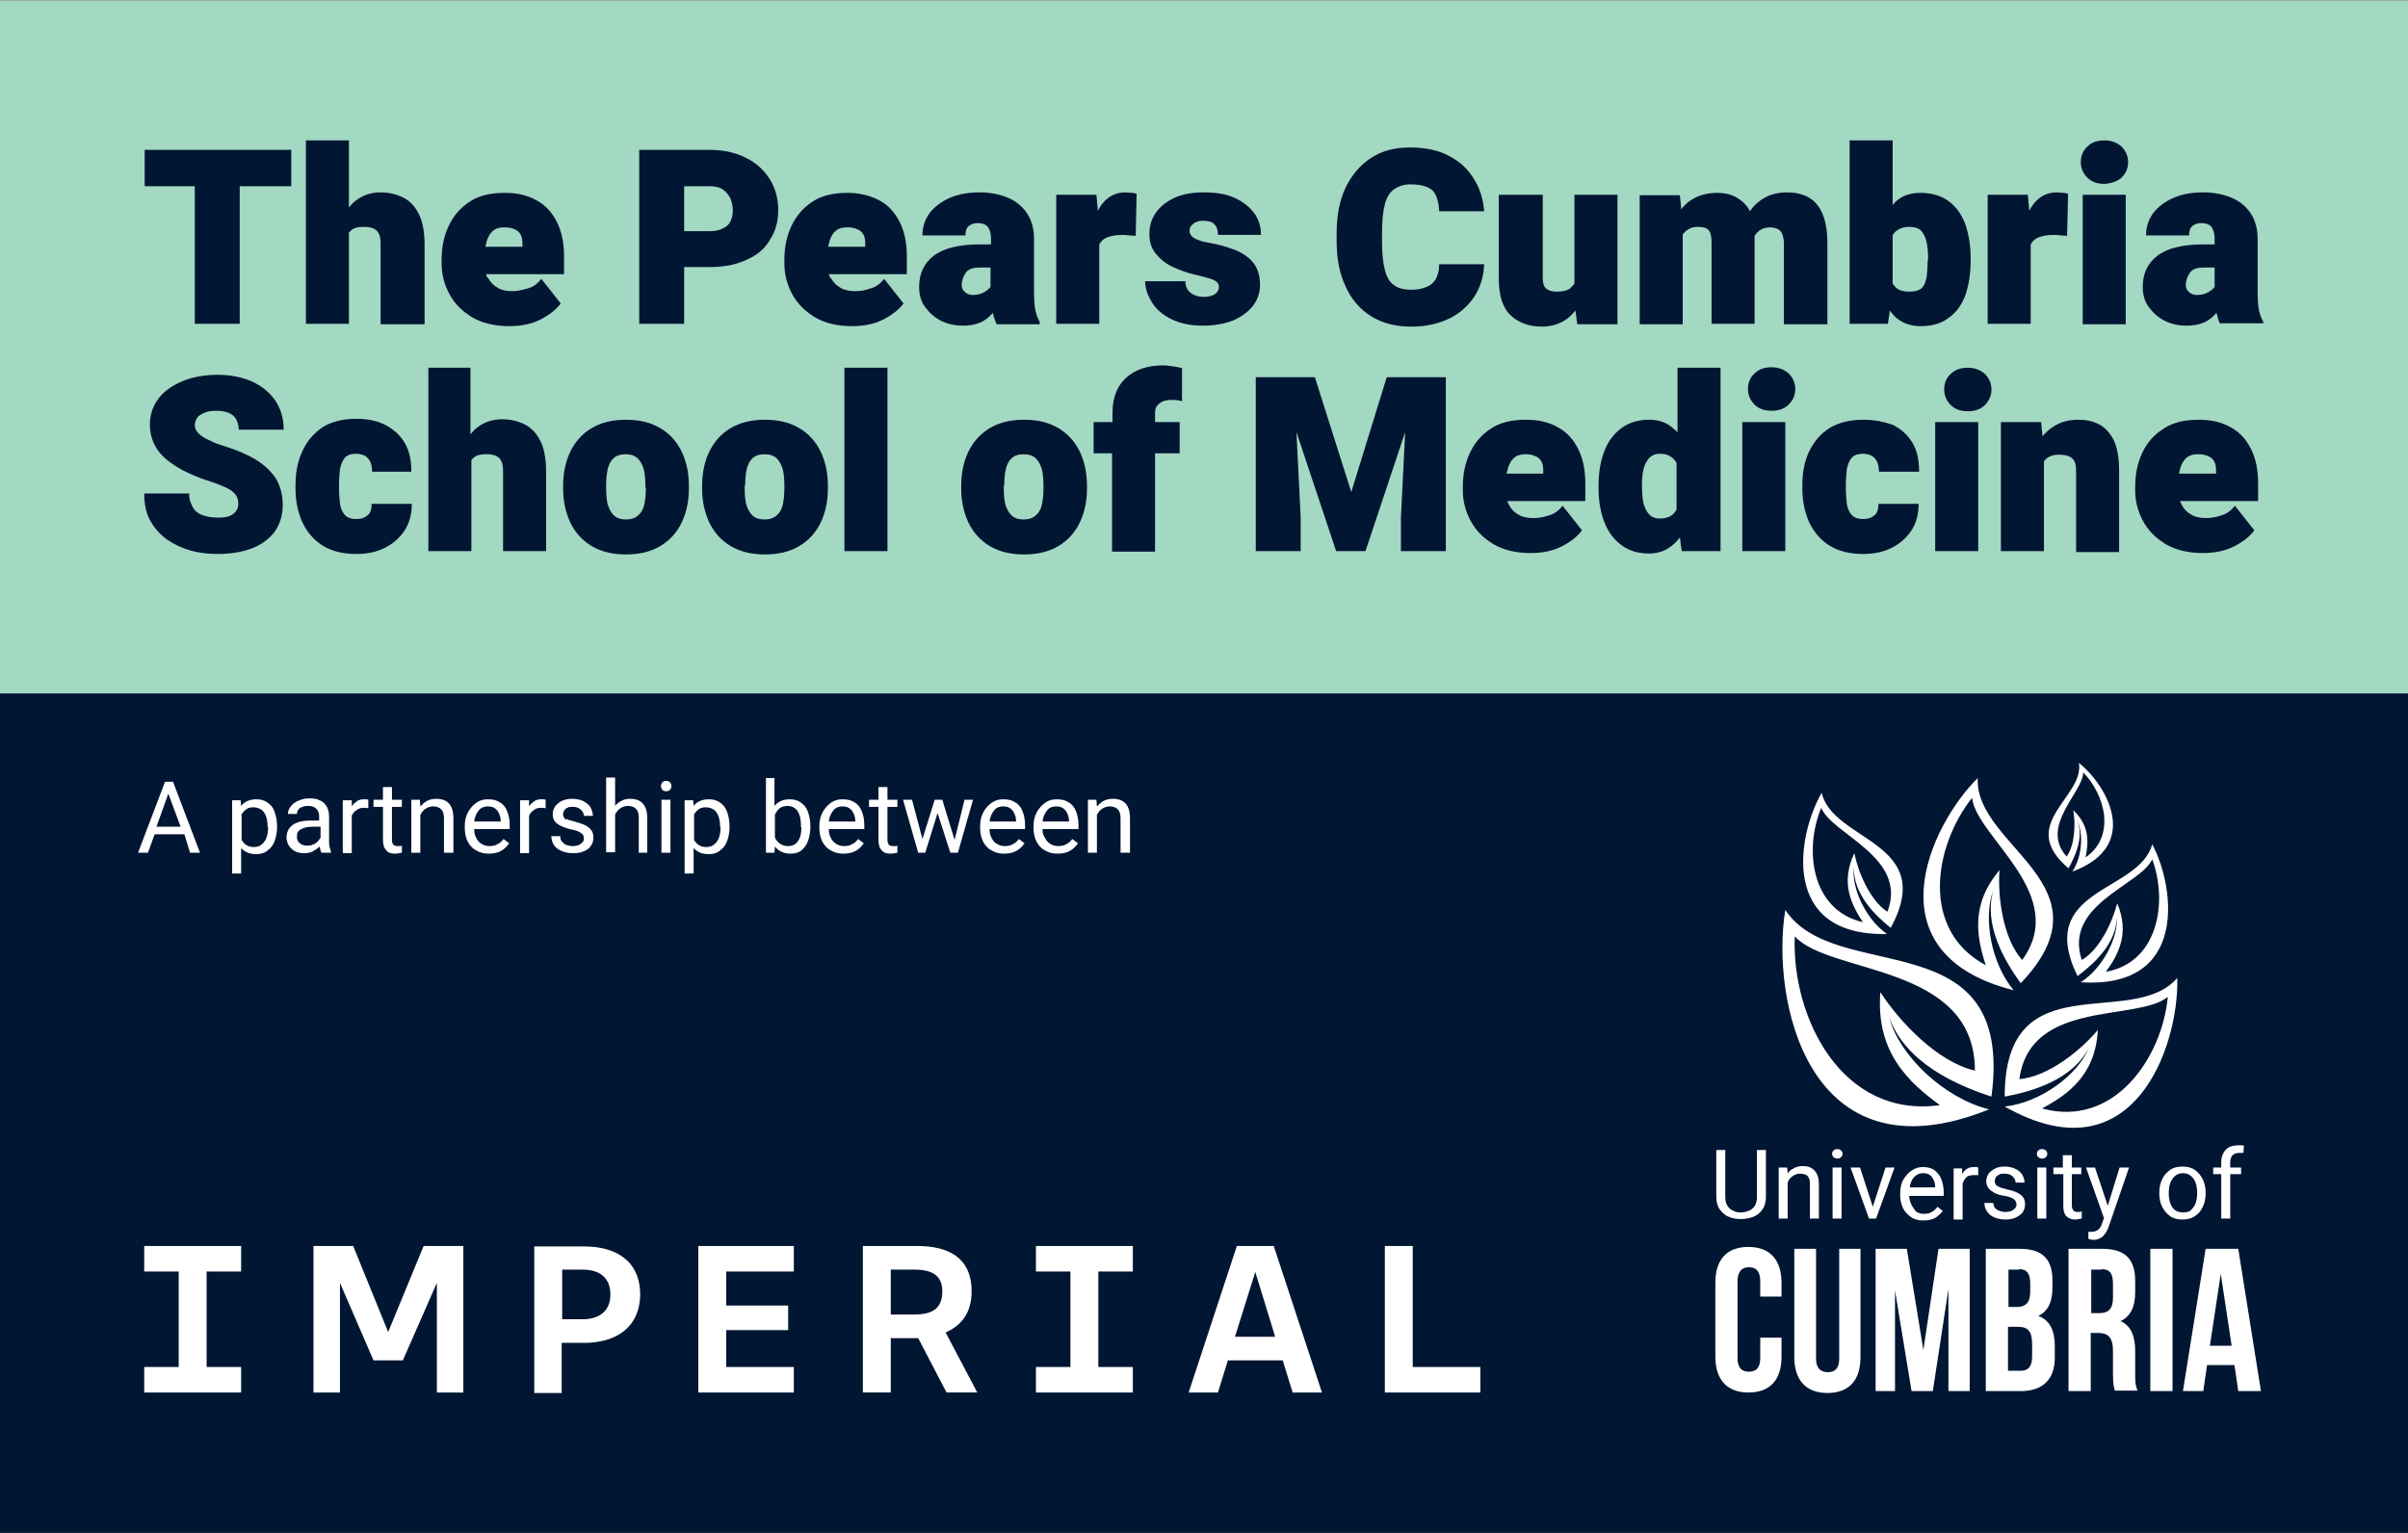 <?xml version="1.0" encoding="utf-8"?>
<!-- Generator: Adobe Illustrator 28.3.0, SVG Export Plug-In . SVG Version: 6.00 Build 0)  -->
<svg version="1.1" id="Layer_1" xmlns="http://www.w3.org/2000/svg" xmlns:xlink="http://www.w3.org/1999/xlink" x="0px" y="0px"
	 viewBox="0 0 509.3 324.3" style="enable-background:new 0 0 509.3 324.3;" xml:space="preserve">
<rect x="0" y="0" width="509.3" height="324.3" fill="#808080" stroke="none"/>
<style type="text/css">
	.st0{fill:#A3D8C2;}
	.st1{fill:#001633;}
	.st2{fill:#FFFFFF;}
	.st3{clip-path:url(#SVGID_00000012431189374038893320000016861629846136731570_);fill:#FFFFFF;}
</style>
<rect y="0.1" class="st0" width="509.3" height="146.7"/>
<rect y="146.7" class="st1" width="509.3" height="177.6"/>
<path class="st1" d="M418.4,89.3h-9.1v27.3h9.1V89.3z M374.7,86.9c1.5,0,2.7-0.4,3.6-1.3c0.9-0.9,1.4-1.9,1.4-3.3
	c0-1.3-0.5-2.4-1.4-3.3c-0.9-0.8-2.1-1.3-3.6-1.3c-1.5,0-2.7,0.4-3.6,1.3c-0.9,0.8-1.4,1.9-1.4,3.3c0,1.3,0.5,2.4,1.4,3.3
	C372,86.5,373.2,86.9,374.7,86.9 M377.6,89.3h-9.1v27.3h9.1V89.3z M235.2,89.3h-3.9v6.6h3.9v20.8h9.1V95.9h5.2v-6.6h-5.2v-2
	c0-0.9,0.3-1.5,1-2c0.6-0.5,1.5-0.7,2.7-0.7c0.4,0,0.8,0,1.1,0.1c0.3,0,0.6,0.1,0.9,0.2l0-7c-0.6-0.2-1.3-0.3-1.9-0.4
	c-0.7-0.1-1.4-0.2-2.1-0.2c-3.3,0-5.9,0.9-7.8,2.6c-1.9,1.7-2.9,4.2-2.9,7.4V89.3z M212.4,102.7c0-1.2,0.1-2.3,0.3-3.3
	c0.2-1,0.6-1.8,1.2-2.4c0.6-0.6,1.5-0.9,2.6-0.9c1.1,0,2,0.3,2.6,0.9c0.6,0.6,1,1.4,1.3,2.4c0.2,1,0.3,2.1,0.3,3.3v0.5
	c0,1.2-0.1,2.4-0.3,3.4c-0.2,1-0.6,1.8-1.3,2.4c-0.6,0.6-1.5,0.9-2.6,0.9c-1.1,0-2-0.3-2.6-0.9c-0.6-0.6-1-1.4-1.3-2.4
	c-0.2-1-0.3-2.1-0.3-3.4V102.7z M204.8,95.6c-1,2.1-1.5,4.5-1.5,7.2v0.5c0,2.7,0.5,5,1.5,7.2c1,2.1,2.5,3.8,4.5,5
	c2,1.2,4.4,1.8,7.3,1.8c2.9,0,5.3-0.6,7.3-1.8c2-1.2,3.5-2.9,4.5-5c1-2.1,1.5-4.5,1.5-7.2v-0.5c0-2.7-0.5-5.1-1.5-7.2
	c-1-2.1-2.5-3.8-4.5-5c-2-1.2-4.4-1.8-7.3-1.8c-2.9,0-5.3,0.6-7.3,1.8C207.3,91.8,205.8,93.5,204.8,95.6 M187.7,77.8h-9.1v38.8h9.1
	V77.8z M157.6,102.7c0-1.2,0.1-2.3,0.3-3.3c0.2-1,0.6-1.8,1.2-2.4c0.6-0.6,1.5-0.9,2.6-0.9c1.1,0,2,0.3,2.6,0.9
	c0.6,0.6,1,1.4,1.3,2.4c0.2,1,0.3,2.1,0.3,3.3v0.5c0,1.2-0.1,2.4-0.3,3.4c-0.2,1-0.6,1.8-1.3,2.4c-0.6,0.6-1.5,0.9-2.6,0.9
	c-1.1,0-2-0.3-2.6-0.9c-0.6-0.6-1-1.4-1.3-2.4c-0.2-1-0.3-2.1-0.3-3.4V102.7z M150,95.6c-1,2.1-1.5,4.5-1.5,7.2v0.5
	c0,2.7,0.5,5,1.5,7.2c1,2.1,2.5,3.8,4.5,5c2,1.2,4.4,1.8,7.3,1.8s5.3-0.6,7.3-1.8c2-1.2,3.5-2.9,4.5-5c1-2.1,1.5-4.5,1.5-7.2v-0.5
	c0-2.7-0.5-5.1-1.5-7.2c-1-2.1-2.5-3.8-4.5-5c-2-1.2-4.4-1.8-7.3-1.8c-2.9,0-5.3,0.6-7.3,1.8C152.5,91.8,151,93.5,150,95.6
	 M40,104.4h-9.5c0,2.2,0.4,4.2,1.3,5.8s2.1,2.9,3.6,4c1.5,1,3.2,1.8,5,2.3c1.8,0.5,3.7,0.7,5.6,0.7c2.8,0,5.2-0.4,7.3-1.2
	c2.1-0.8,3.6-2,4.8-3.5c1.1-1.6,1.7-3.5,1.7-5.7c0-2.1-0.5-3.9-1.4-5.5c-1-1.5-2.4-2.9-4.2-4c-1.8-1.1-4.1-2.1-6.7-2.9
	c-1.3-0.4-2.4-0.8-3.3-1.3c-1-0.4-1.7-0.9-2.2-1.4c-0.5-0.5-0.8-1.1-0.8-1.7c0-0.6,0.2-1.1,0.5-1.6c0.3-0.5,0.9-0.8,1.6-1.1
	c0.7-0.3,1.6-0.4,2.6-0.4c1.1,0,1.9,0.2,2.6,0.5c0.7,0.3,1.2,0.8,1.5,1.4c0.3,0.6,0.5,1.3,0.5,2.1h9.5c0-2.4-0.6-4.4-1.8-6.2
	c-1.2-1.7-2.8-3-4.9-4c-2.1-0.9-4.5-1.4-7.2-1.4c-2.7,0-5.2,0.4-7.4,1.3c-2.2,0.9-3.9,2.1-5.1,3.6c-1.2,1.6-1.9,3.4-1.9,5.6
	c0,1.7,0.4,3.2,1.1,4.5c0.7,1.3,1.7,2.4,2.9,3.3c1.2,0.9,2.5,1.7,4,2.4c1.5,0.7,3,1.3,4.6,1.8c1.8,0.6,3.1,1.1,4,1.6
	c0.9,0.5,1.4,1,1.7,1.5c0.3,0.5,0.4,1.1,0.4,1.7c0,0.5-0.1,1-0.4,1.4c-0.3,0.5-0.7,0.8-1.3,1.1c-0.6,0.3-1.4,0.4-2.5,0.4
	c-1,0-1.9-0.1-2.7-0.3c-0.8-0.2-1.4-0.5-1.9-0.9s-0.9-1-1.1-1.6C40.2,106.2,40,105.4,40,104.4 M50.7,39.4h10.9v-7.7h-31v7.7h10.6
	v29.1h9.5V39.4z M63.9,95.6c-1,2.1-1.4,4.5-1.4,7.2v0.5c0,2.7,0.5,5,1.4,7.1c1,2.1,2.4,3.8,4.3,5c1.9,1.2,4.3,1.8,7.2,1.8
	c2.2,0,4.2-0.4,6-1.3c1.8-0.9,3.1-2.1,4.2-3.7c1-1.6,1.5-3.4,1.5-5.6h-8.5c0,0.7-0.1,1.3-0.3,1.7c-0.2,0.5-0.6,0.8-1.1,1.1
	c-0.5,0.3-1.1,0.4-1.9,0.4c-1.1,0-1.9-0.3-2.4-0.9c-0.5-0.6-0.9-1.4-1-2.4c-0.1-1-0.2-2.1-0.2-3.4v-0.5c0-1.2,0.1-2.3,0.2-3.3
	c0.2-1,0.5-1.8,1-2.4c0.5-0.6,1.3-0.9,2.4-0.9c0.8,0,1.5,0.2,2,0.5c0.5,0.4,0.9,0.8,1.1,1.4c0.2,0.6,0.3,1.2,0.3,1.9H87
	c0-2.4-0.4-4.4-1.4-6.1c-1-1.7-2.4-2.9-4.1-3.8c-1.8-0.9-3.8-1.3-6.1-1.3c-2.9,0-5.3,0.6-7.2,1.8C66.2,91.8,64.8,93.5,63.9,95.6
	 M80.7,68.6h9.1V51.8c0-2.7-0.4-4.9-1.2-6.5c-0.8-1.6-1.9-2.8-3.3-3.5c-1.4-0.7-3-1.1-4.8-1.1c-2,0-3.8,0.6-5.2,1.7
	c-0.6,0.4-1,0.9-1.5,1.5V29.7h-9.1v38.8h9.1V49.2c0.3-0.3,0.6-0.6,0.9-0.8c0.6-0.3,1.3-0.4,2.3-0.4c0.8,0,1.4,0.1,1.9,0.3
	c0.5,0.2,1,0.6,1.2,1.1c0.3,0.5,0.4,1.3,0.4,2.3V68.6z M99.7,77.8h-9.1v38.8h9.1V97.3c0.3-0.3,0.6-0.6,0.9-0.8
	c0.6-0.3,1.3-0.4,2.3-0.4c0.8,0,1.4,0.1,1.9,0.3c0.5,0.2,1,0.6,1.2,1.1c0.3,0.5,0.4,1.3,0.4,2.3v16.8h9.1V99.8
	c0-2.7-0.4-4.9-1.2-6.5c-0.8-1.6-1.9-2.8-3.3-3.5c-1.4-0.7-3-1.1-4.8-1.1c-2,0-3.8,0.6-5.2,1.7c-0.6,0.4-1,0.9-1.5,1.5V77.8z
	 M102.7,52.2c0-0.2,0-0.4,0.1-0.6c0.2-1,0.6-1.9,1.2-2.5c0.6-0.7,1.5-1,2.7-1c0.8,0,1.5,0.1,2.1,0.4c0.6,0.2,1,0.6,1.3,1.1
	c0.3,0.5,0.4,1.2,0.4,1.9v0.7H102.7z M102.8,58h16.5v-3.8c0-2.8-0.5-5.2-1.5-7.2c-1-2-2.4-3.6-4.3-4.6c-1.9-1.1-4.1-1.6-6.8-1.6
	c-3,0-5.5,0.6-7.4,1.9c-2,1.3-3.4,3-4.4,5.1c-1,2.1-1.5,4.5-1.5,7.1v0.9c0,2.3,0.6,4.5,1.7,6.5c1.1,2,2.7,3.6,4.9,4.9
	c2.1,1.2,4.7,1.8,7.7,1.8c2.7,0,4.9-0.5,6.8-1.5c1.9-1,3.2-2.1,4.1-3.3l-4.1-5.2c-0.8,1-1.7,1.7-2.8,2s-2.2,0.6-3.3,0.6
	c-1.2,0-2.3-0.2-3.1-0.7c-0.9-0.5-1.5-1.1-2-2C103,58.7,102.9,58.4,102.8,58 M136.6,103.2c0,1.2-0.1,2.4-0.3,3.4
	c-0.2,1-0.6,1.8-1.3,2.4c-0.6,0.6-1.5,0.9-2.6,0.9c-1.1,0-2-0.3-2.6-0.9c-0.6-0.6-1-1.4-1.3-2.4c-0.2-1-0.3-2.1-0.3-3.4v-0.5
	c0-1.2,0.1-2.3,0.3-3.3c0.2-1,0.6-1.8,1.2-2.4c0.6-0.6,1.5-0.9,2.6-0.9c1.1,0,2,0.3,2.6,0.9c0.6,0.6,1,1.4,1.3,2.4
	c0.2,1,0.3,2.1,0.3,3.3V103.2z M139.7,90.6c-2-1.2-4.4-1.8-7.3-1.8c-2.9,0-5.3,0.6-7.3,1.8c-2,1.2-3.5,2.9-4.5,5
	c-1,2.1-1.5,4.5-1.5,7.2v0.5c0,2.7,0.5,5,1.5,7.2c1,2.1,2.5,3.8,4.5,5c2,1.2,4.4,1.8,7.3,1.8c2.9,0,5.3-0.6,7.3-1.8
	c2-1.2,3.5-2.9,4.5-5c1-2.1,1.5-4.5,1.5-7.2v-0.5c0-2.7-0.5-5.1-1.5-7.2C143.2,93.5,141.7,91.8,139.7,90.6 M155,44.6
	c0,0.8-0.2,1.6-0.5,2.2c-0.3,0.7-0.9,1.2-1.6,1.5c-0.7,0.4-1.6,0.6-2.8,0.6h-5.4v-9.5h5.4c1.1,0,2.1,0.2,2.8,0.7
	c0.7,0.5,1.2,1.1,1.6,1.9C154.8,42.8,155,43.7,155,44.6 M162.8,50.8c1.2-1.8,1.8-3.9,1.8-6.3c0-2.5-0.6-4.7-1.8-6.6
	c-1.2-1.9-2.8-3.4-5-4.5c-2.2-1.1-4.7-1.7-7.7-1.7h-14.9v36.8h9.5v-12h5.4c3,0,5.6-0.5,7.7-1.5C160,54.1,161.7,52.7,162.8,50.8
	 M175.2,52.2c0-0.2,0-0.4,0.1-0.6c0.2-1,0.6-1.9,1.2-2.5c0.6-0.7,1.5-1,2.7-1c0.8,0,1.5,0.1,2.1,0.4c0.6,0.2,1,0.6,1.3,1.1
	c0.3,0.5,0.4,1.2,0.4,1.9v0.7H175.2z M175.3,58h16.5v-3.8c0-2.8-0.5-5.2-1.5-7.2c-1-2-2.4-3.6-4.3-4.6s-4.1-1.6-6.8-1.6
	c-3,0-5.5,0.6-7.4,1.9c-2,1.3-3.4,3-4.4,5.1c-1,2.1-1.5,4.5-1.5,7.1v0.9c0,2.3,0.6,4.5,1.7,6.5c1.1,2,2.7,3.6,4.9,4.9
	c2.1,1.2,4.7,1.8,7.7,1.8c2.7,0,4.9-0.5,6.8-1.5c1.9-1,3.2-2.1,4.1-3.3l-4.1-5.2c-0.8,1-1.7,1.7-2.8,2c-1.1,0.4-2.2,0.6-3.3,0.6
	c-1.2,0-2.3-0.2-3.1-0.7c-0.9-0.5-1.5-1.1-2-2C175.5,58.7,175.4,58.4,175.3,58 M209.5,60.7c0,0,0,0.1-0.1,0.1
	c-0.3,0.4-0.8,0.8-1.4,1.1c-0.6,0.3-1.3,0.5-2.2,0.5c-0.7,0-1.3-0.2-1.7-0.6c-0.5-0.4-0.7-0.9-0.7-1.5c0-0.9,0.3-1.7,0.8-2.5
	c0.5-0.8,1.5-1.2,2.9-1.2h2.4V60.7z M210.8,68.6h9.1v-0.5c-0.4-0.7-0.7-1.5-0.9-2.4c-0.2-0.9-0.3-2.3-0.3-4.3V50.6
	c0-2.2-0.5-4-1.5-5.5c-1-1.5-2.4-2.6-4.1-3.3c-1.7-0.7-3.7-1.1-5.9-1.1c-2.5,0-4.6,0.4-6.4,1.2c-1.8,0.8-3.2,1.9-4.2,3.2
	c-1,1.4-1.5,2.9-1.5,4.7h9.1c0-0.6,0.1-1.1,0.3-1.5c0.2-0.4,0.5-0.6,0.9-0.8c0.4-0.2,0.8-0.3,1.4-0.3c1,0,1.8,0.3,2.2,0.9
	c0.4,0.6,0.6,1.4,0.6,2.4v1.2h-2.3c-4.4,0-7.7,0.8-9.8,2.4c-2.1,1.6-3.1,3.8-3.1,6.6c0,1.7,0.4,3.1,1.3,4.3c0.9,1.2,2,2.2,3.4,2.9
	c1.4,0.7,3,1,4.6,1c1.2,0,2.3-0.2,3.2-0.5c0.9-0.3,1.6-0.8,2.2-1.3c0.3-0.3,0.6-0.6,0.9-0.9C210.2,67.2,210.5,67.9,210.8,68.6
	 M240.2,49.9l0.2-8.9c-0.3-0.1-0.7-0.2-1.1-0.2c-0.4,0-0.9-0.1-1.3-0.1c-1.5,0-2.9,0.5-4,1.5c-0.7,0.6-1.3,1.4-1.8,2.4l-0.3-3.4
	h-8.5v27.3h9.1V51.7c0.4-0.7,0.9-1.2,1.7-1.5c0.8-0.3,1.8-0.5,3.1-0.5c0.4,0,0.9,0,1.5,0.1C239.3,49.8,239.8,49.9,240.2,49.9
	 M257.6,49.7h9.1c0-1.8-0.5-3.4-1.5-4.7c-1-1.3-2.4-2.4-4.2-3.2c-1.8-0.8-4-1.1-6.5-1.1c-2.4,0-4.5,0.4-6.2,1.2
	c-1.7,0.8-3,1.9-3.9,3.2c-0.9,1.3-1.3,2.8-1.3,4.4c0,1.6,0.4,3,1.3,4.1c0.9,1.1,2,2.1,3.5,2.8c1.5,0.7,3.1,1.3,4.8,1.7
	c1.3,0.3,2.4,0.6,3.1,0.8c0.7,0.2,1.3,0.5,1.6,0.8c0.3,0.3,0.4,0.6,0.4,1c0,0.4-0.1,0.8-0.4,1.1c-0.2,0.3-0.6,0.6-1,0.7
	c-0.5,0.2-1,0.3-1.7,0.3c-0.8,0-1.5-0.1-2.1-0.4c-0.6-0.2-1-0.6-1.4-1.1c-0.3-0.5-0.5-1.1-0.5-1.8h-8.5c0,1.5,0.5,2.9,1.4,4.4
	c0.9,1.5,2.3,2.7,4.1,3.6s4.1,1.4,6.7,1.4c2.5,0,4.6-0.4,6.4-1.1c1.8-0.8,3.2-1.8,4.2-3.1c1-1.3,1.5-2.8,1.5-4.4
	c0-2-0.5-3.6-1.5-4.8c-1-1.2-2.4-2.1-4-2.7c-1.6-0.6-3.3-1.1-5.1-1.4c-1-0.2-1.8-0.3-2.4-0.6c-0.6-0.2-1.1-0.5-1.4-0.8
	c-0.3-0.3-0.5-0.7-0.5-1.1c0-0.5,0.1-0.9,0.4-1.2c0.3-0.3,0.6-0.6,1-0.7c0.4-0.2,0.9-0.3,1.4-0.3c1.1,0,1.9,0.2,2.4,0.7
	C257.4,48,257.6,48.7,257.6,49.7 M285.8,104.1l-7.7-24.3h-4.4h-3.3h-4.8v36.8h9.5v-7.1l-0.9-18.1l8.4,25.2h6.2l8.4-25.2l-0.9,18.1
	v7.1h9.5V79.8h-4.8h-3.3h-4.4L285.8,104.1z M304.4,44.7h9.5c-0.2-2.6-0.9-4.9-2.2-6.9c-1.2-2-2.9-3.6-5.2-4.8
	c-2.2-1.2-5-1.8-8.3-1.8c-3.2,0-5.9,0.7-8.2,2.2c-2.3,1.5-4.1,3.6-5.4,6.3c-1.3,2.7-1.9,6-1.9,9.7v1.5c0,3.8,0.6,7,1.9,9.7
	c1.2,2.7,3,4.8,5.4,6.3c2.4,1.5,5.2,2.2,8.5,2.2c3.1,0,5.7-0.6,8-1.7c2.3-1.1,4-2.7,5.3-4.6c1.3-2,2-4.3,2.1-6.9h-9.5
	c0,1.3-0.3,2.3-0.7,3.1c-0.5,0.8-1.1,1.4-2,1.7c-0.9,0.4-1.9,0.6-3.2,0.6c-1.5,0-2.8-0.3-3.7-1c-0.9-0.6-1.5-1.7-1.9-3.2
	c-0.4-1.5-0.6-3.6-0.6-6.2v-1.5c0-2.6,0.2-4.6,0.6-6.2c0.4-1.5,1.1-2.6,2-3.2c0.9-0.6,2-1,3.4-1c2.3,0,3.9,0.5,4.8,1.4
	C303.9,41.4,304.3,42.8,304.4,44.7 M322.6,96.1c0.8,0,1.5,0.1,2.1,0.4c0.6,0.2,1,0.6,1.3,1.1c0.3,0.5,0.4,1.2,0.4,1.9v0.7h-7.7
	c0-0.2,0-0.4,0.1-0.6c0.2-1,0.6-1.9,1.2-2.5C320.6,96.4,321.5,96.1,322.6,96.1 M322.7,88.8c-3,0-5.5,0.6-7.4,1.9
	c-2,1.3-3.4,3-4.4,5.1c-1,2.1-1.5,4.5-1.5,7.1v0.9c0,2.3,0.6,4.5,1.7,6.5s2.7,3.6,4.9,4.9c2.1,1.2,4.7,1.8,7.7,1.8
	c2.7,0,4.9-0.5,6.8-1.5c1.9-1,3.2-2.1,4.1-3.3l-4.1-5.2c-0.8,1-1.7,1.7-2.8,2c-1.1,0.4-2.2,0.6-3.4,0.6c-1.2,0-2.3-0.2-3.1-0.7
	c-0.9-0.5-1.5-1.1-2-2c-0.2-0.3-0.3-0.6-0.4-0.9h16.5v-3.8c0-2.8-0.5-5.2-1.5-7.2c-1-2-2.4-3.6-4.3-4.6
	C327.6,89.3,325.4,88.8,322.7,88.8 M333.6,68.6h8.5V41.2H333V60c-0.3,0.4-0.6,0.7-0.9,1c-0.7,0.5-1.6,0.7-2.8,0.7
	c-0.7,0-1.2-0.1-1.7-0.3c-0.5-0.2-0.8-0.5-1-0.9c-0.2-0.4-0.3-0.9-0.3-1.5V41.2H317v17.7c0,3.6,0.8,6.2,2.5,7.8
	c1.7,1.6,3.9,2.4,6.6,2.4c2.1,0,3.9-0.6,5.4-1.7c0.7-0.5,1.2-1.1,1.7-1.7L333.6,68.6z M347.6,99.3c0.2-1,0.7-1.8,1.2-2.4
	c0.6-0.6,1.3-0.9,2.3-0.9c0.7,0,1.4,0.1,1.9,0.4c0.6,0.3,1,0.7,1.4,1.2c0.1,0.1,0.2,0.3,0.2,0.5v9.7c-0.3,0.5-0.6,0.9-1,1.2
	c-0.7,0.5-1.5,0.7-2.5,0.7c-1,0-1.8-0.3-2.3-0.9c-0.6-0.6-0.9-1.4-1.2-2.3c-0.2-1-0.3-2.1-0.3-3.3v-0.5
	C347.2,101.5,347.4,100.3,347.6,99.3 M359,103.2c0,0,0-0.1,0-0.1v0.3C359,103.3,359,103.2,359,103.2 M348.8,88.8
	c-2.3,0-4.3,0.6-5.9,1.8c-1.6,1.2-2.8,2.8-3.6,4.9c-0.8,2.1-1.2,4.5-1.2,7.3v0.5c0,2.6,0.4,5,1.2,7.1c0.8,2.1,2,3.7,3.6,4.9
	c1.6,1.2,3.5,1.8,5.9,1.8c2.1,0,3.8-0.7,5.2-2c0.5-0.4,0.9-0.9,1.3-1.4l0.4,2.9h8.2V77.8h-9.1v13.7c-0.2-0.3-0.5-0.5-0.7-0.7
	C352.6,89.4,350.9,88.8,348.8,88.8 M377.4,68.6h9.1V51.5c0-2.7-0.4-4.9-1.1-6.4c-0.7-1.6-1.7-2.7-3-3.4c-1.3-0.7-2.8-1-4.4-1
	c-2.3,0-4.2,0.6-5.8,1.8c-0.8,0.6-1.5,1.3-2.1,2.2c-0.3-0.7-0.7-1.2-1.2-1.7c-1.5-1.5-3.4-2.2-5.7-2.2c-2.3,0-4.2,0.6-5.8,1.7
	c-0.7,0.5-1.3,1.1-1.8,1.8l-0.3-3h-8.5v27.3h9.1V49.7c0,0,0,0,0-0.1c0.4-0.5,0.8-0.9,1.4-1.2c0.5-0.3,1.1-0.4,1.8-0.4
	c0.6,0,1.2,0.1,1.6,0.2c0.4,0.2,0.8,0.5,1,1c0.2,0.5,0.3,1.3,0.3,2.3v17h9.1V50.3c0-0.2,0-0.3,0-0.4c0,0,0,0,0,0
	c0.4-0.6,0.8-1,1.3-1.3c0.5-0.3,1.2-0.5,1.9-0.5c0.6,0,1.1,0.1,1.6,0.3c0.4,0.2,0.8,0.5,1,1c0.2,0.5,0.4,1.2,0.4,2.2V68.6z
	 M394.1,88.8c-2.9,0-5.3,0.6-7.2,1.8c-1.9,1.2-3.3,2.9-4.3,5c-1,2.1-1.4,4.5-1.4,7.2v0.5c0,2.7,0.5,5,1.4,7.1c1,2.1,2.4,3.8,4.3,5
	c1.9,1.2,4.3,1.8,7.2,1.8c2.2,0,4.2-0.4,6-1.3c1.8-0.9,3.1-2.1,4.2-3.7c1-1.6,1.5-3.4,1.5-5.6h-8.5c0,0.7-0.1,1.3-0.3,1.7
	c-0.2,0.5-0.6,0.8-1.1,1.1c-0.5,0.3-1.1,0.4-1.9,0.4c-1.1,0-1.9-0.3-2.4-0.9c-0.5-0.6-0.9-1.4-1-2.4c-0.1-1-0.2-2.1-0.2-3.4v-0.5
	c0-1.2,0.1-2.3,0.2-3.3c0.2-1,0.5-1.8,1-2.4c0.5-0.6,1.3-0.9,2.4-0.9c0.8,0,1.5,0.2,2,0.5c0.5,0.4,0.9,0.8,1.1,1.4
	c0.2,0.6,0.3,1.2,0.3,1.9h8.5c0-2.4-0.4-4.4-1.4-6.1c-1-1.7-2.4-2.9-4.1-3.8C398.4,89.2,396.4,88.8,394.1,88.8 M407.7,55.1
	c0,1.3-0.1,2.5-0.2,3.5c-0.2,1-0.5,1.8-1,2.3c-0.5,0.5-1.4,0.8-2.6,0.8s-2.1-0.2-2.7-0.7c-0.4-0.3-0.6-0.6-0.9-1V49.8
	c0,0,0-0.1,0.1-0.2c0.3-0.5,0.8-0.9,1.4-1.2c0.6-0.3,1.3-0.4,2.1-0.4c1.1,0,2,0.3,2.5,0.9c0.5,0.6,0.9,1.4,1.1,2.4
	c0.2,1,0.3,2.1,0.3,3.2V55.1z M396,54.8c0,0.1,0,0.1,0,0.2v-0.3C395.9,54.7,396,54.8,396,54.8 M415.7,62.4c0.7-2.1,1.1-4.5,1.1-7.3
	v-0.5c0-2.6-0.4-5-1.1-7.1c-0.8-2.1-1.9-3.7-3.5-4.9c-1.6-1.2-3.6-1.8-6.1-1.8c-2.2,0-4,0.7-5.3,2c-0.2,0.2-0.4,0.4-0.5,0.6V29.7
	h-9.1v38.8h8.1l0.4-2.8c0.4,0.5,0.7,0.9,1.1,1.3c1.4,1.3,3.2,2,5.4,2c2.5,0,4.5-0.6,6-1.8C413.8,66.1,414.9,64.5,415.7,62.4
	 M421.2,82.4c0-1.3-0.5-2.4-1.4-3.3c-0.9-0.8-2.1-1.3-3.6-1.3c-1.5,0-2.7,0.4-3.6,1.3c-0.9,0.8-1.4,1.9-1.4,3.3
	c0,1.3,0.5,2.4,1.4,3.3c0.9,0.9,2.1,1.3,3.6,1.3c1.5,0,2.7-0.4,3.6-1.3C420.7,84.8,421.2,83.7,421.2,82.4 M437.2,49.9l0.2-8.9
	c-0.3-0.1-0.7-0.2-1.1-0.2c-0.4,0-0.9-0.1-1.3-0.1c-1.5,0-2.9,0.5-4,1.5c-0.7,0.6-1.3,1.4-1.8,2.4l-0.3-3.4h-8.5v27.3h9.1V51.7
	c0.4-0.7,0.9-1.2,1.7-1.5c0.8-0.3,1.8-0.5,3.1-0.5c0.4,0,0.9,0,1.5,0.1C436.4,49.8,436.8,49.9,437.2,49.9 M444,89.8
	c-1.3-0.7-2.8-1-4.4-1c-2.1,0-4,0.5-5.5,1.6c-0.8,0.5-1.5,1.2-2.1,1.9l-0.3-3h-8.5v27.3h9.1V97.6c0.3-0.4,0.7-0.8,1.2-1
	c0.5-0.3,1.2-0.4,2-0.4c0.8,0,1.4,0.1,2,0.3c0.5,0.2,0.9,0.5,1.2,1c0.3,0.5,0.4,1.2,0.4,2.2v17.1h9.1V99.6c0-2.7-0.4-4.9-1.1-6.4
	C446.3,91.6,445.3,90.5,444,89.8 M440.5,68.6h9.1V41.2h-9.1V68.6z M448.7,37.6c0.9-0.9,1.4-1.9,1.4-3.3c0-1.3-0.5-2.4-1.4-3.3
	c-0.9-0.8-2.1-1.3-3.6-1.3c-1.5,0-2.7,0.4-3.6,1.3c-0.9,0.8-1.4,1.9-1.4,3.3c0,1.3,0.5,2.4,1.4,3.3c0.9,0.9,2.1,1.3,3.6,1.3
	C446.5,38.8,447.8,38.4,448.7,37.6 M460.9,100.2c0-0.2,0-0.4,0.1-0.6c0.2-1,0.6-1.9,1.2-2.5c0.6-0.7,1.5-1,2.7-1
	c0.8,0,1.5,0.1,2.1,0.4c0.6,0.2,1,0.6,1.3,1.1c0.3,0.5,0.4,1.2,0.4,1.9v0.7H460.9z M453.1,95.8c-1,2.1-1.5,4.5-1.5,7.1v0.9
	c0,2.3,0.6,4.5,1.7,6.5c1.1,2,2.7,3.6,4.9,4.9c2.1,1.2,4.7,1.8,7.7,1.8c2.7,0,4.9-0.5,6.8-1.5c1.9-1,3.2-2.1,4.1-3.3l-4.1-5.2
	c-0.8,1-1.7,1.7-2.8,2c-1.1,0.4-2.2,0.6-3.3,0.6c-1.2,0-2.3-0.2-3.1-0.7c-0.9-0.5-1.5-1.1-2-2c-0.2-0.3-0.3-0.6-0.4-0.9h16.5v-3.8
	c0-2.8-0.5-5.2-1.5-7.2s-2.4-3.6-4.3-4.6c-1.9-1.1-4.1-1.6-6.8-1.6c-3,0-5.5,0.6-7.4,1.9C455.5,92,454.1,93.7,453.1,95.8
	 M468.4,60.7c0,0,0,0.1-0.1,0.1c-0.3,0.4-0.8,0.8-1.4,1.1c-0.6,0.3-1.3,0.5-2.2,0.5c-0.7,0-1.3-0.2-1.7-0.6
	c-0.5-0.4-0.7-0.9-0.7-1.5c0-0.9,0.3-1.7,0.8-2.5s1.5-1.2,2.9-1.2h2.4V60.7z M478.7,68.6v-0.5c-0.4-0.7-0.7-1.5-0.9-2.4
	c-0.2-0.9-0.3-2.3-0.3-4.3V50.6c0-2.2-0.5-4-1.5-5.5c-1-1.5-2.4-2.6-4.1-3.3s-3.7-1.1-5.9-1.1c-2.5,0-4.6,0.4-6.4,1.2
	c-1.8,0.8-3.2,1.9-4.2,3.2c-1,1.4-1.5,2.9-1.5,4.7h9.1c0-0.6,0.1-1.1,0.3-1.5c0.2-0.4,0.5-0.6,0.9-0.8c0.4-0.2,0.8-0.3,1.4-0.3
	c1,0,1.8,0.3,2.2,0.9c0.4,0.6,0.6,1.4,0.6,2.4v1.2h-2.3c-4.4,0-7.7,0.8-9.8,2.4c-2.1,1.6-3.1,3.8-3.1,6.6c0,1.7,0.4,3.1,1.3,4.3
	c0.9,1.2,2,2.2,3.4,2.9c1.4,0.7,3,1,4.6,1c1.2,0,2.3-0.2,3.2-0.5c0.9-0.3,1.6-0.8,2.2-1.3c0.3-0.3,0.6-0.6,0.9-0.9
	c0.2,0.8,0.4,1.6,0.7,2.2H478.7z"/>
<path class="st2" d="M467.4,284.7l2.3-15.2l2.3,15.2H467.4z M466.5,264.2l-4.8,30.1h4.3l0.8-5.5h5.8l0.8,5.5h4.8l-4.8-30.1H466.5z
	 M459.5,264.2h-4.7v30.1h4.7V264.2z M444.5,268.5c1.7,0,2.4,0.9,2.4,3.1v3c0,2.4-1.1,3.2-2.8,3.2h-1.8v-9.2H444.5z M444.6,264.2
	h-7.1v30.1h4.7V282h1.6c2.1,0,3.1,1,3.1,3.8v4.7c0,2.5,0.2,2.9,0.4,3.7h4.8c-0.5-1.1-0.5-2.2-0.5-3.7v-4.6c0-3.1-0.8-5.4-3.1-6.4
	c2.1-1,3.1-3,3.1-6.1v-2.4C451.6,266.4,449.5,264.2,444.6,264.2 M441.2,247l3.8,10.7l-0.4,1.1c-0.2,0.7-0.5,1.1-0.9,1.4
	c-0.4,0.3-0.8,0.4-1.5,0.4c0,0-0.1,0-0.2,0c-0.1,0-0.2,0-0.3,0v1.5c0.1,0,0.2,0,0.3,0.1c0.1,0,0.3,0,0.4,0.1c0.1,0,0.3,0,0.4,0
	c0.5,0,0.9-0.1,1.3-0.3c0.4-0.2,0.7-0.4,0.9-0.7c0.2-0.3,0.5-0.6,0.6-0.9c0.2-0.3,0.3-0.6,0.4-0.9l4.3-12.5h-2l-2.5,8.1l-2.7-8.1
	H441.2z M434.4,248.4h2v6.7c0,0.7,0.1,1.3,0.3,1.7c0.2,0.4,0.5,0.7,0.9,0.9c0.4,0.2,0.8,0.3,1.2,0.3c0.3,0,0.6,0,0.9-0.1
	c0.2,0,0.4-0.1,0.6-0.1l0-1.5c-0.1,0-0.2,0-0.4,0.1c-0.2,0-0.3,0-0.5,0c-0.2,0-0.4,0-0.6-0.1c-0.2-0.1-0.3-0.2-0.4-0.4
	c-0.1-0.2-0.2-0.5-0.2-0.8v-6.7h2V247h-2v-2.6h-1.9v2.6h-2V248.4z M427,268.5c1.7,0,2.4,0.9,2.4,3.1v1.7c0,2.4-1.1,3.2-2.8,3.2h-1.8
	v-7.9H427z M424.7,280.7h2.1c2.1,0,3,0.9,3,3.7v2.6c0,2.2-0.9,3-2.4,3h-2.7V280.7z M427.2,264.2H420v30.1h7.4c4.7,0,7.2-2.5,7.2-7.1
	v-2.4c0-3.2-1-5.5-3.5-6.4c2.1-1,3-3,3-6.1v-1.1C434.2,266.4,432,264.2,427.2,264.2 M430.8,244.1c0,0.3,0.1,0.5,0.3,0.7
	c0.2,0.2,0.5,0.3,0.8,0.3c0.4,0,0.6-0.1,0.8-0.3c0.2-0.2,0.3-0.4,0.3-0.7c0-0.3-0.1-0.5-0.3-0.7c-0.2-0.2-0.5-0.3-0.8-0.3
	c-0.4,0-0.6,0.1-0.8,0.3C430.9,243.6,430.8,243.8,430.8,244.1 M432.8,247h-1.9v10.8h1.9V247z M421.6,254.5h-1.9
	c0,0.6,0.2,1.2,0.5,1.7c0.3,0.5,0.8,1,1.5,1.3c0.7,0.3,1.5,0.5,2.4,0.5c0.8,0,1.6-0.1,2.2-0.4c0.6-0.3,1.1-0.6,1.5-1.1
	c0.3-0.5,0.5-1,0.5-1.7c0-0.6-0.1-1.1-0.4-1.5c-0.3-0.4-0.7-0.7-1.3-1c-0.6-0.3-1.3-0.5-2.2-0.7c-0.7-0.2-1.2-0.3-1.6-0.5
	c-0.4-0.2-0.6-0.3-0.7-0.5c-0.1-0.2-0.2-0.4-0.2-0.7c0-0.3,0.1-0.5,0.2-0.8c0.1-0.2,0.4-0.4,0.7-0.6c0.3-0.2,0.7-0.2,1.2-0.2
	c0.7,0,1.3,0.2,1.7,0.6c0.4,0.4,0.6,0.8,0.6,1.3h1.9c0-0.6-0.2-1.2-0.5-1.7c-0.3-0.5-0.8-0.9-1.4-1.2c-0.6-0.3-1.4-0.5-2.2-0.5
	c-0.8,0-1.5,0.1-2.1,0.4c-0.6,0.3-1.1,0.7-1.4,1.1c-0.3,0.5-0.5,1-0.5,1.6c0,0.6,0.2,1.1,0.5,1.5c0.3,0.4,0.8,0.7,1.3,1
	c0.6,0.3,1.3,0.5,2.1,0.6c0.7,0.1,1.2,0.3,1.6,0.5c0.4,0.2,0.6,0.4,0.7,0.6c0.1,0.2,0.2,0.5,0.2,0.7c0,0.3-0.1,0.6-0.3,0.8
	c-0.2,0.2-0.4,0.4-0.8,0.6c-0.3,0.1-0.8,0.2-1.3,0.2c-0.4,0-0.8-0.1-1.1-0.2c-0.4-0.1-0.7-0.3-1-0.6
	C421.8,255.4,421.6,255,421.6,254.5 M416.1,248.9c0.4-0.2,0.9-0.3,1.4-0.3c0.2,0,0.3,0,0.5,0c0.1,0,0.3,0,0.4,0.1v-1.7
	c-0.1,0-0.2-0.1-0.4-0.1c-0.2,0-0.3,0-0.5,0c-0.8,0-1.4,0.2-1.9,0.7c-0.2,0.2-0.5,0.5-0.6,0.8l0-1.2h-1.8v10.8h1.9v-7.5
	c0-0.1,0.1-0.3,0.1-0.4C415.5,249.5,415.8,249.1,416.1,248.9 M403.3,264.2h-6.6v30.1h4.1V273l3.5,21.3h4.5l3.3-21.6v21.6h4.5v-30.1
	H410l-3.2,21.4L403.3,264.2z M403.9,251.4c0.1-0.5,0.1-0.9,0.3-1.3c0.2-0.6,0.6-1.1,1-1.4c0.4-0.3,0.9-0.5,1.5-0.5
	c0.6,0,1.1,0.1,1.5,0.4c0.4,0.3,0.6,0.7,0.8,1.1c0.2,0.5,0.3,0.9,0.3,1.4v0.1H403.9z M404.2,254.7c-0.2-0.5-0.4-1.1-0.4-1.7h7.3
	v-0.8c0-1-0.2-1.9-0.5-2.7c-0.3-0.8-0.8-1.4-1.4-1.9c-0.7-0.5-1.5-0.7-2.5-0.7c-0.8,0-1.6,0.2-2.3,0.7c-0.7,0.4-1.3,1.1-1.8,1.9
	c-0.5,0.8-0.7,1.8-0.7,3v0.4c0,1,0.2,1.9,0.6,2.7c0.4,0.8,1,1.4,1.7,1.9c0.7,0.5,1.6,0.7,2.6,0.7c1.1,0,1.9-0.2,2.6-0.6
	c0.6-0.4,1.1-0.9,1.5-1.4l-1.1-0.9c-0.3,0.4-0.7,0.8-1.2,1.1c-0.5,0.3-1,0.4-1.7,0.4c-0.7,0-1.2-0.2-1.7-0.5
	C404.8,255.7,404.4,255.2,404.2,254.7 M391.4,247l3.9,10.8h0.2h1.1h0.2l3.9-10.8h-1.9l-2.7,8.3l-2.7-8.3H391.4z M384.2,264.2h-4.7
	v22.9c0,4.8,2.4,7.6,7,7.6s7-2.7,7-7.6v-22.9h-4.5v23.2c0,2.1-0.9,2.9-2.4,2.9c-1.5,0-2.5-0.8-2.5-2.9V264.2z M387.5,244.1
	c0,0.3,0.1,0.5,0.3,0.7c0.2,0.2,0.5,0.3,0.8,0.3c0.4,0,0.6-0.1,0.8-0.3c0.2-0.2,0.3-0.4,0.3-0.7c0-0.3-0.1-0.5-0.3-0.7
	c-0.2-0.2-0.5-0.3-0.8-0.3c-0.4,0-0.6,0.1-0.8,0.3C387.6,243.6,387.5,243.8,387.5,244.1 M389.5,247h-1.9v10.8h1.9V247z M372.8,255.8
	c0.5-0.7,0.7-1.6,0.7-2.7v-9.8h-1.9v9.8c0,0.8-0.1,1.4-0.4,1.9c-0.3,0.5-0.7,0.9-1.2,1.1c-0.5,0.2-1.1,0.4-1.8,0.4
	c-0.7,0-1.2-0.1-1.7-0.4c-0.5-0.2-0.9-0.6-1.2-1.1c-0.3-0.5-0.4-1.1-0.4-1.9v-9.8H363v9.8c0,1.1,0.2,2,0.7,2.7
	c0.5,0.7,1.1,1.3,1.9,1.6c0.8,0.4,1.7,0.5,2.7,0.5c0.9,0,1.8-0.2,2.6-0.5C371.6,257.1,372.3,256.6,372.8,255.8 M376.8,271.4
	c0-4.8-2.4-7.6-7-7.6c-4.6,0-7,2.7-7,7.6V287c0,4.8,2.4,7.6,7,7.6c4.6,0,7-2.7,7-7.6v-4h-4.5v4.3c0,2.1-0.9,2.9-2.4,2.9
	c-1.5,0-2.4-0.8-2.4-2.9v-16.2c0-2.1,0.9-3,2.4-3c1.5,0,2.4,0.8,2.4,3v3.2h4.5V271.4z M378,247h-1.8v10.8h1.9v-7.6
	c0.1-0.3,0.2-0.5,0.4-0.8c0.3-0.3,0.6-0.6,1-0.8c0.4-0.2,0.8-0.3,1.2-0.3c0.5,0,0.9,0.1,1.2,0.2c0.3,0.2,0.6,0.4,0.7,0.8
	c0.2,0.3,0.2,0.8,0.2,1.4v7.1h1.9v-7.1c0-0.9-0.1-1.7-0.4-2.3c-0.3-0.6-0.7-1-1.2-1.3c-0.5-0.3-1.1-0.4-1.8-0.4
	c-0.9,0-1.6,0.2-2.3,0.7c-0.4,0.2-0.7,0.5-0.9,0.9L378,247z M417.7,226.5c-7.9-1.8-16-10.4-20-16.6c-1,12.7,6,19.1,12.6,23.9
	c-20.7,2.9-31.4-18.5-30.7-35.7C387.1,206.3,417.7,203.8,417.7,226.5 M377.6,192.5c-3.1,18.7,4.6,57.7,43.1,42.2
	c-9.6-2.4-19-11.4-21.1-19.4c3.4,9.4,13.9,14.2,21.6,16.7C426.2,194.3,388.3,208.8,377.6,192.5 M399.2,192.9
	c-3.7-2.4-6.2-8.4-7-12.4c-3,6.3-0.6,10.9,1.8,14.6c-11.1-2.6-12.4-15.6-8.8-24.2C387.5,176.6,403.6,181.3,399.2,192.9 M399.9,196.3
	c9.9-18.3-12.3-18.2-14.6-28.6c-5.2,9-8.9,30.4,13.8,29.9c-4.4-3.1-7.5-9.5-7-14.1C392,189.1,396.4,193.5,399.9,196.3 M427.7,203.1
	c-4.1-4.6-5.2-13.4-4.8-19c-6.2,7.3-4.8,14.3-2.9,20.1c-13.9-7.4-11-25.2-2.9-35.4C418,177.1,437.8,189.2,427.7,203.1 M418.3,164.6
	c-10.2,10.1-22.8,37.2,7.6,44.9c-4.8-5.7-6.5-15.4-4.3-21.2c-2.1,7.2,2.2,14.8,5.8,19.7C447.2,187.2,417.6,179.2,418.3,164.6
	 M441.1,181.4c0.6-3,1-6.6-2.6-10c0.5,2.8,0.4,7.3-1.4,9.8c-5.8-6.4,3.5-13.6,3.5-17.8C445.2,168.1,447.6,176.9,441.1,181.4
	 M439.7,161.4c1.2,7.3-13.3,12.9-2.2,22.3c1.5-2.7,3.3-6.7,1.8-10.2c1.4,2.8,1.1,7.8-1,10.9C453.2,178.9,445.4,165.9,439.7,161.4
	 M445.4,205.6c2.6-3.6,5.1-8.1,2.4-14.5c-1,3.9-3.7,9.8-7.5,12c-3.9-11.8,12.4-15.8,14.9-21.3C458.5,190.6,456.6,203.6,445.4,205.6
	 M455.2,178.6c-2.7,10.3-24.9,9.2-15.8,27.9c3.5-2.6,8.2-6.9,8.3-12.4c0.3,4.5-3.1,10.8-7.6,13.7
	C462.8,209.3,460.1,187.8,455.2,178.6 M458.5,210.9c-1.2,12.9-11.4,27.8-26.6,23.6c5.4-2.9,11.3-7,11.8-16.6
	c-3.6,4.3-10.5,9.9-16.6,10.4C429.4,211.3,452,216.2,458.5,210.9 M460.5,206.9C450.9,218,424,203.3,424,232
	c6-1.1,14.3-3.6,17.8-10.3c-2.4,5.8-10.3,11.6-17.8,12.4C451.3,249.6,460.9,221.2,460.5,206.9 M464.7,252.5c0,0.7-0.1,1.4-0.3,2
	c-0.2,0.6-0.6,1.1-1,1.5c-0.4,0.4-1,0.5-1.7,0.5c-0.7,0-1.3-0.2-1.7-0.5c-0.5-0.4-0.8-0.9-1-1.5c-0.2-0.6-0.3-1.3-0.3-2v-0.2
	c0-0.7,0.1-1.4,0.3-2c0.2-0.6,0.6-1.1,1-1.5c0.5-0.4,1-0.6,1.7-0.6c0.7,0,1.3,0.2,1.7,0.6c0.5,0.4,0.8,0.9,1,1.5
	c0.2,0.6,0.3,1.3,0.3,2V252.5z M465.9,255.3c0.4-0.8,0.6-1.8,0.6-2.8v-0.2c0-1-0.2-2-0.6-2.8c-0.4-0.8-1-1.5-1.7-2
	c-0.7-0.5-1.6-0.7-2.6-0.7c-1,0-1.9,0.2-2.6,0.7c-0.7,0.5-1.3,1.1-1.7,2c-0.4,0.8-0.6,1.8-0.6,2.8v0.2c0,1,0.2,2,0.6,2.8
	c0.4,0.8,1,1.5,1.7,2c0.7,0.5,1.6,0.7,2.6,0.7c1,0,1.9-0.2,2.6-0.7C465,256.8,465.5,256.2,465.9,255.3 M474.5,243.9l0.1-1.5
	c-0.2-0.1-0.4-0.1-0.6-0.1c-0.2,0-0.4,0-0.6,0c-1.1,0-2,0.3-2.6,0.9c-0.6,0.6-1,1.5-1,2.7v1.1h-1.7v1.4h1.7v9.4h1.9v-9.4h2.3V247
	h-2.3v-1.1c0-0.7,0.2-1.2,0.5-1.5c0.3-0.3,0.8-0.5,1.4-0.5c0.2,0,0.3,0,0.5,0C474.2,243.9,474.3,243.9,474.5,243.9"/>
<g>
	<polygon class="st2" points="147.7,263.6 147.7,294.6 167.9,294.6 167.9,289.2 153.6,289.2 153.6,281.4 166.7,281.4 166.7,276.2 
		153.6,276.2 153.6,269 167.9,269 167.9,263.6 	"/>
	<path class="st2" d="M123.5,284.1h-4.7v10.6H113v-31h10.6c6.6,0,11.8,3,11.8,10.2C135.3,281,130.1,284.1,123.5,284.1 M123.2,268.6
		h-4.3v10.5h4.3c3.4,0,5.9-1.6,5.9-5.2C129.1,270.1,126.6,268.6,123.2,268.6"/>
	<polygon class="st2" points="219.1,263.6 219.1,269 226.4,269 226.4,289.2 219.1,289.2 219.1,294.6 239.6,294.6 239.6,289.2 
		232.3,289.2 232.3,269 239.6,269 239.6,263.6 	"/>
	<path class="st2" d="M205.5,273.2c0-7.2-5-9.6-11.5-9.6h-11.5v31h5.9v-11.5h5c0.3,0,0.5,0,0.8,0l6,11.5h6.5l-6.7-12.7
		C203.4,280.4,205.5,277.7,205.5,273.2 M199.3,273.2c0,3.7-2.2,4.9-5.9,4.9h-5v-9.5h5C197.5,268.6,199.3,270.1,199.3,273.2"/>
	<path class="st2" d="M261.6,263.6l-10.2,31h6.2l2.1-6.8h11.6l2.1,6.8h6.2l-10.2-31H261.6z M265.5,269.1l4.2,13.7h-8.5L265.5,269.1z
		"/>
	<polygon class="st2" points="292.9,263.6 292.9,294.6 313.1,294.6 313.1,289.2 298.8,289.2 298.8,263.6 	"/>
	<polygon class="st2" points="89.6,263.6 82.1,281.8 74.7,263.6 66.3,263.6 66.3,294.6 71.9,294.6 71.9,271.4 79,287.8 79.4,287.8 
		84.9,287.8 85.2,287.8 92.4,271.4 92.4,294.6 98,294.6 98,263.6 	"/>
	<polygon class="st2" points="30.5,263.6 30.5,269 37.8,269 37.8,289.2 30.5,289.2 30.5,294.6 51,294.6 51,289.2 43.7,289.2 
		43.7,269 51,269 51,263.6 	"/>
</g>
<g>
	<defs>
		<rect id="SVGID_1_" x="28.8" y="164.2" width="210.8" height="20.6"/>
	</defs>
	<clipPath id="SVGID_00000036244419456142292960000009473636376529293705_">
		<use xlink:href="#SVGID_1_"  style="overflow:visible;"/>
	</clipPath>
	<path style="clip-path:url(#SVGID_00000036244419456142292960000009473636376529293705_);fill:#FFFFFF;" d="M38.2,174.9h-5.1l2.5-7
		L38.2,174.9z M40.2,180.4h2.1l-5.7-15h-0.4h-1.3l-5.7,15h2.1l1.4-3.9h6.3L40.2,180.4z M56.7,175c0,0.8-0.1,1.5-0.3,2.1
		c-0.2,0.6-0.5,1.1-1,1.5c-0.4,0.4-1,0.6-1.7,0.6c-1.2,0-2-0.5-2.6-1.5v-5.4c0.3-0.5,0.6-0.8,1-1.1c0.4-0.3,0.9-0.4,1.5-0.4
		c0.7,0,1.2,0.2,1.7,0.5c0.5,0.4,0.8,0.9,1,1.5c0.2,0.6,0.3,1.3,0.3,2.1V175z M58.1,177.9c0.3-0.9,0.5-1.8,0.5-2.9v-0.2
		c0-1.1-0.2-2.1-0.5-3c-0.3-0.9-0.8-1.5-1.5-2c-0.7-0.5-1.4-0.7-2.4-0.7c-1.4,0-2.5,0.5-3.2,1.4l-0.1-1.2h-1.8v15.5h1.9v-5.4
		c0.8,0.9,1.8,1.3,3.2,1.3c0.9,0,1.7-0.2,2.3-0.7C57.3,179.4,57.8,178.8,58.1,177.9 M67.7,177.3c-0.1,0.3-0.4,0.6-0.6,0.8
		c-0.3,0.3-0.6,0.5-1,0.6c-0.4,0.2-0.8,0.2-1.2,0.2c-0.5,0-0.8-0.1-1.2-0.3c-0.3-0.2-0.6-0.4-0.7-0.7c-0.2-0.3-0.2-0.6-0.2-1
		c0-0.7,0.3-1.2,0.9-1.5c0.6-0.3,1.4-0.5,2.5-0.5h1.6V177.3z M68,180.4h2v-0.2c-0.1-0.3-0.2-0.6-0.3-1.1c-0.1-0.4-0.1-0.8-0.1-1.2
		v-5.2c0-0.8-0.2-1.5-0.5-2.1c-0.4-0.6-0.8-1-1.5-1.3c-0.6-0.3-1.3-0.4-2.2-0.4c-0.9,0-1.6,0.2-2.3,0.5c-0.7,0.3-1.2,0.7-1.6,1.2
		c-0.4,0.5-0.6,1-0.6,1.6h1.9c0-0.3,0.1-0.6,0.3-0.9c0.2-0.3,0.5-0.5,0.9-0.6c0.4-0.2,0.8-0.2,1.2-0.2c0.8,0,1.3,0.2,1.7,0.6
		c0.4,0.4,0.6,0.9,0.6,1.6v0.9h-1.9c-1,0-1.9,0.1-2.7,0.4c-0.8,0.3-1.3,0.7-1.7,1.2c-0.4,0.6-0.6,1.2-0.6,2c0,0.6,0.2,1.2,0.5,1.7
		c0.3,0.5,0.8,0.9,1.3,1.2c0.6,0.3,1.2,0.4,2,0.4c0.6,0,1.2-0.1,1.8-0.4c0.5-0.3,1-0.6,1.4-1C67.8,179.8,67.8,180.2,68,180.4
		 M77,170.9c0.3,0,0.6,0,0.9,0.1v-1.8c-0.1,0-0.2-0.1-0.4-0.1c-0.2,0-0.3,0-0.5,0c-0.6,0-1.1,0.1-1.5,0.4c-0.4,0.3-0.8,0.6-1.1,1.1
		l0-1.3h-1.9v11.2h1.9v-7.9c0.2-0.5,0.5-0.9,1-1.2C75.9,171,76.4,170.9,77,170.9 M83.5,180.6c0.5,0,1-0.1,1.5-0.2l0-1.5
		c-0.1,0-0.2,0.1-0.4,0.1c-0.2,0-0.3,0-0.5,0c-0.4,0-0.7-0.1-0.9-0.3c-0.2-0.2-0.3-0.5-0.3-1.1v-6.9h2.1v-1.5h-2.1v-2.7h-1.9v2.7h-2
		v1.5h2v6.9c0,1.1,0.2,1.8,0.7,2.3C82.1,180.4,82.7,180.6,83.5,180.6 M94,180.4h1.9v-7.3c0-2.7-1.2-4.1-3.6-4.1
		c-0.7,0-1.3,0.1-1.9,0.4c-0.6,0.3-1,0.7-1.5,1.2l-0.1-1.4h-1.8v11.2h1.9v-8c0.3-0.5,0.6-1,1.1-1.3c0.5-0.3,1-0.5,1.6-0.5
		c0.7,0,1.3,0.2,1.7,0.6c0.4,0.4,0.6,1,0.6,1.9V180.4z M100.3,173.8c0.1-1,0.5-1.8,1-2.4c0.5-0.6,1.2-0.8,1.9-0.8
		c0.9,0,1.5,0.3,2,0.9c0.4,0.6,0.7,1.3,0.7,2.2v0.1H100.3z M100.3,175.4h7.5v-0.9c0-1.1-0.2-2-0.5-2.8c-0.3-0.8-0.8-1.5-1.5-1.9
		c-0.7-0.5-1.5-0.7-2.6-0.7c-0.9,0-1.7,0.2-2.4,0.7c-0.7,0.5-1.3,1.1-1.8,2c-0.5,0.9-0.7,1.9-0.7,3v0.4c0,1,0.2,2,0.6,2.8
		c0.4,0.8,1,1.5,1.8,1.9c0.8,0.5,1.7,0.7,2.7,0.7c1,0,1.9-0.2,2.6-0.6c0.7-0.4,1.2-0.9,1.7-1.6l-1.2-0.9c-0.4,0.5-0.8,0.9-1.3,1.1
		c-0.5,0.3-1,0.4-1.7,0.4c-0.7,0-1.2-0.2-1.7-0.5c-0.5-0.3-0.9-0.8-1.1-1.3C100.4,176.7,100.3,176.1,100.3,175.4 M114.5,170.9
		c0.3,0,0.6,0,0.9,0.1v-1.8c-0.1,0-0.2-0.1-0.4-0.1c-0.2,0-0.3,0-0.5,0c-0.6,0-1.1,0.1-1.5,0.4c-0.4,0.3-0.8,0.6-1.1,1.1l0-1.3H110
		v11.2h1.9v-7.9c0.2-0.5,0.5-0.9,1-1.2C113.3,171,113.9,170.9,114.5,170.9 M119.3,173c-0.1-0.2-0.2-0.4-0.2-0.7
		c0-0.3,0.1-0.6,0.2-0.8c0.2-0.3,0.4-0.5,0.7-0.6c0.3-0.2,0.7-0.2,1.2-0.2c0.5,0,0.9,0.1,1.2,0.3c0.4,0.2,0.6,0.4,0.8,0.7
		c0.2,0.3,0.3,0.6,0.3,0.9h1.9c0-0.6-0.2-1.2-0.5-1.8c-0.3-0.5-0.8-0.9-1.5-1.3c-0.6-0.3-1.4-0.5-2.3-0.5c-0.8,0-1.5,0.1-2.2,0.4
		c-0.6,0.3-1.1,0.7-1.5,1.2c-0.3,0.5-0.5,1-0.5,1.6c0,0.9,0.3,1.6,1,2.1c0.7,0.5,1.7,0.9,3,1.2c0.7,0.1,1.2,0.3,1.6,0.5
		c0.4,0.2,0.6,0.4,0.8,0.6c0.1,0.2,0.2,0.5,0.2,0.8c0,0.3-0.1,0.6-0.3,0.8c-0.2,0.2-0.5,0.4-0.8,0.6c-0.4,0.1-0.8,0.2-1.3,0.2
		c-0.4,0-0.8-0.1-1.2-0.2c-0.4-0.1-0.7-0.4-1-0.7c-0.3-0.3-0.4-0.7-0.4-1.2h-1.9c0,0.6,0.2,1.2,0.5,1.8c0.4,0.6,0.9,1,1.6,1.3
		c0.7,0.3,1.5,0.5,2.5,0.5c0.9,0,1.6-0.1,2.3-0.4c0.7-0.3,1.2-0.7,1.5-1.2c0.4-0.5,0.5-1.1,0.5-1.7c0-0.6-0.1-1.1-0.4-1.5
		c-0.3-0.4-0.7-0.8-1.3-1.1c-0.6-0.3-1.3-0.5-2.3-0.8c-0.7-0.2-1.2-0.3-1.6-0.5C119.6,173.4,119.4,173.2,119.3,173 M135,180.4h1.9
		v-7.3c0-2.7-1.2-4.1-3.6-4.1c-0.7,0-1.3,0.1-1.8,0.4c-0.6,0.3-1,0.6-1.4,1.1v-6h-1.9v15.8h1.9v-8c0.3-0.5,0.6-1,1.1-1.3
		c0.5-0.3,1-0.5,1.6-0.5c0.7,0,1.3,0.2,1.7,0.6c0.4,0.4,0.6,1,0.6,1.9V180.4z M139.9,180.4h1.9v-11.2h-1.9V180.4z M141.7,167.1
		c0.2-0.2,0.3-0.5,0.3-0.8c0-0.3-0.1-0.6-0.3-0.8c-0.2-0.2-0.5-0.3-0.8-0.3c-0.4,0-0.6,0.1-0.8,0.3c-0.2,0.2-0.3,0.5-0.3,0.8
		c0,0.3,0.1,0.6,0.3,0.8c0.2,0.2,0.5,0.3,0.8,0.3C141.2,167.4,141.5,167.3,141.7,167.1 M152.4,175c0,0.8-0.1,1.5-0.3,2.1
		c-0.2,0.6-0.5,1.1-1,1.5c-0.4,0.4-1,0.6-1.7,0.6c-1.2,0-2-0.5-2.6-1.5v-5.4c0.3-0.5,0.6-0.8,1-1.1c0.4-0.3,0.9-0.4,1.5-0.4
		c0.7,0,1.2,0.2,1.7,0.5c0.5,0.4,0.8,0.9,1,1.5c0.2,0.6,0.3,1.3,0.3,2.1V175z M153.8,177.9c0.3-0.9,0.5-1.8,0.5-2.9v-0.2
		c0-1.1-0.2-2.1-0.5-3c-0.3-0.9-0.8-1.5-1.5-2c-0.7-0.5-1.4-0.7-2.4-0.7c-1.4,0-2.5,0.5-3.2,1.4l-0.1-1.2h-1.8v15.5h1.9v-5.4
		c0.8,0.9,1.8,1.3,3.2,1.3c0.9,0,1.7-0.2,2.3-0.7C153,179.4,153.5,178.8,153.8,177.9 M169.5,175c0,1.2-0.2,2.2-0.7,2.9
		c-0.5,0.8-1.2,1.1-2.2,1.1c-0.6,0-1.2-0.2-1.6-0.5c-0.5-0.3-0.8-0.7-1.1-1.3v-4.9c0.3-0.5,0.6-1,1-1.3c0.4-0.3,1-0.5,1.6-0.5
		c1,0,1.7,0.4,2.2,1.1c0.5,0.8,0.7,1.7,0.7,3V175z M170.9,177.9c0.3-0.9,0.5-1.8,0.5-2.9v-0.2c0-1.1-0.2-2.1-0.5-3
		c-0.3-0.9-0.8-1.5-1.5-2c-0.7-0.5-1.4-0.7-2.4-0.7c-1.4,0-2.4,0.5-3.2,1.4v-5.9H162v15.8h1.8l0.1-1.3c0.8,1,1.9,1.5,3.3,1.5
		c0.9,0,1.7-0.2,2.3-0.7C170.1,179.4,170.6,178.8,170.9,177.9 M175.3,173.8c0.1-1,0.5-1.8,1-2.4c0.5-0.6,1.2-0.8,1.9-0.8
		c0.9,0,1.5,0.3,2,0.9c0.4,0.6,0.7,1.3,0.7,2.2v0.1H175.3z M175.3,175.4h7.5v-0.9c0-1.1-0.2-2-0.5-2.8c-0.3-0.8-0.8-1.5-1.5-1.9
		c-0.7-0.5-1.5-0.7-2.6-0.7c-0.9,0-1.7,0.2-2.4,0.7c-0.7,0.5-1.3,1.1-1.8,2c-0.5,0.9-0.7,1.9-0.7,3v0.4c0,1,0.2,2,0.6,2.8
		c0.4,0.8,1,1.5,1.8,1.9c0.8,0.5,1.7,0.7,2.7,0.7c1,0,1.9-0.2,2.6-0.6c0.7-0.4,1.2-0.9,1.7-1.6l-1.2-0.9c-0.4,0.5-0.8,0.9-1.3,1.1
		c-0.5,0.3-1,0.4-1.7,0.4c-0.7,0-1.2-0.2-1.7-0.5c-0.5-0.3-0.9-0.8-1.1-1.3C175.4,176.7,175.3,176.1,175.3,175.4 M188.3,180.6
		c0.5,0,1-0.1,1.5-0.2l0-1.5c-0.1,0-0.2,0.1-0.4,0.1c-0.2,0-0.3,0-0.5,0c-0.4,0-0.7-0.1-0.9-0.3c-0.2-0.2-0.3-0.5-0.3-1.1v-6.9h2.1
		v-1.5h-2.1v-2.7h-1.9v2.7h-2v1.5h2v6.9c0,1.1,0.2,1.8,0.7,2.3C186.9,180.4,187.5,180.6,188.3,180.6 M202.6,180.4l3.2-11.2H204
		l-2.1,8.5l-2.6-8.5h-0.3h-1.3l-2.6,8.3l-2.2-8.3h-1.9l3.2,11.2h0.3h1.2l2.6-8.4l2.7,8.4h0.3H202.6z M209.3,173.8
		c0.1-1,0.5-1.8,1-2.4c0.5-0.6,1.2-0.8,1.9-0.8c0.9,0,1.5,0.3,2,0.9c0.4,0.6,0.7,1.3,0.7,2.2v0.1H209.3z M209.3,175.4h7.5v-0.9
		c0-1.1-0.2-2-0.5-2.8c-0.3-0.8-0.8-1.5-1.5-1.9c-0.7-0.5-1.5-0.7-2.6-0.7c-0.9,0-1.7,0.2-2.4,0.7c-0.7,0.5-1.3,1.1-1.8,2
		c-0.5,0.9-0.7,1.9-0.7,3v0.4c0,1,0.2,2,0.6,2.8c0.4,0.8,1,1.5,1.8,1.9c0.8,0.5,1.7,0.7,2.7,0.7c1,0,1.9-0.2,2.6-0.6
		c0.7-0.4,1.2-0.9,1.7-1.6l-1.2-0.9c-0.4,0.5-0.8,0.9-1.3,1.1c-0.5,0.3-1,0.4-1.7,0.4c-0.7,0-1.2-0.2-1.7-0.5
		c-0.5-0.3-0.9-0.8-1.1-1.3C209.4,176.7,209.3,176.1,209.3,175.4 M220.5,173.8c0.1-1,0.5-1.8,1-2.4c0.5-0.6,1.2-0.8,1.9-0.8
		c0.9,0,1.5,0.3,2,0.9c0.4,0.6,0.7,1.3,0.7,2.2v0.1H220.5z M220.5,175.4h7.6v-0.9c0-1.1-0.2-2-0.5-2.8c-0.3-0.8-0.8-1.5-1.5-1.9
		c-0.7-0.5-1.5-0.7-2.6-0.7c-0.9,0-1.7,0.2-2.4,0.7c-0.7,0.5-1.3,1.1-1.8,2c-0.5,0.9-0.7,1.9-0.7,3v0.4c0,1,0.2,2,0.6,2.8
		c0.4,0.8,1,1.5,1.8,1.9c0.8,0.5,1.7,0.7,2.7,0.7c1,0,1.9-0.2,2.6-0.6c0.7-0.4,1.2-0.9,1.7-1.6l-1.2-0.9c-0.4,0.5-0.8,0.9-1.3,1.1
		c-0.5,0.3-1,0.4-1.7,0.4c-0.7,0-1.2-0.2-1.7-0.5c-0.5-0.3-0.9-0.8-1.1-1.3C220.6,176.7,220.5,176.1,220.5,175.4 M237.1,180.4h1.9
		v-7.3c0-2.7-1.2-4.1-3.6-4.1c-0.7,0-1.3,0.1-1.9,0.4c-0.6,0.3-1,0.7-1.5,1.2l-0.1-1.4h-1.8v11.2h1.9v-8c0.3-0.5,0.6-1,1.1-1.3
		c0.5-0.3,1-0.5,1.6-0.5c0.7,0,1.3,0.2,1.7,0.6c0.4,0.4,0.6,1,0.6,1.9V180.4z"/>
</g>
</svg>
